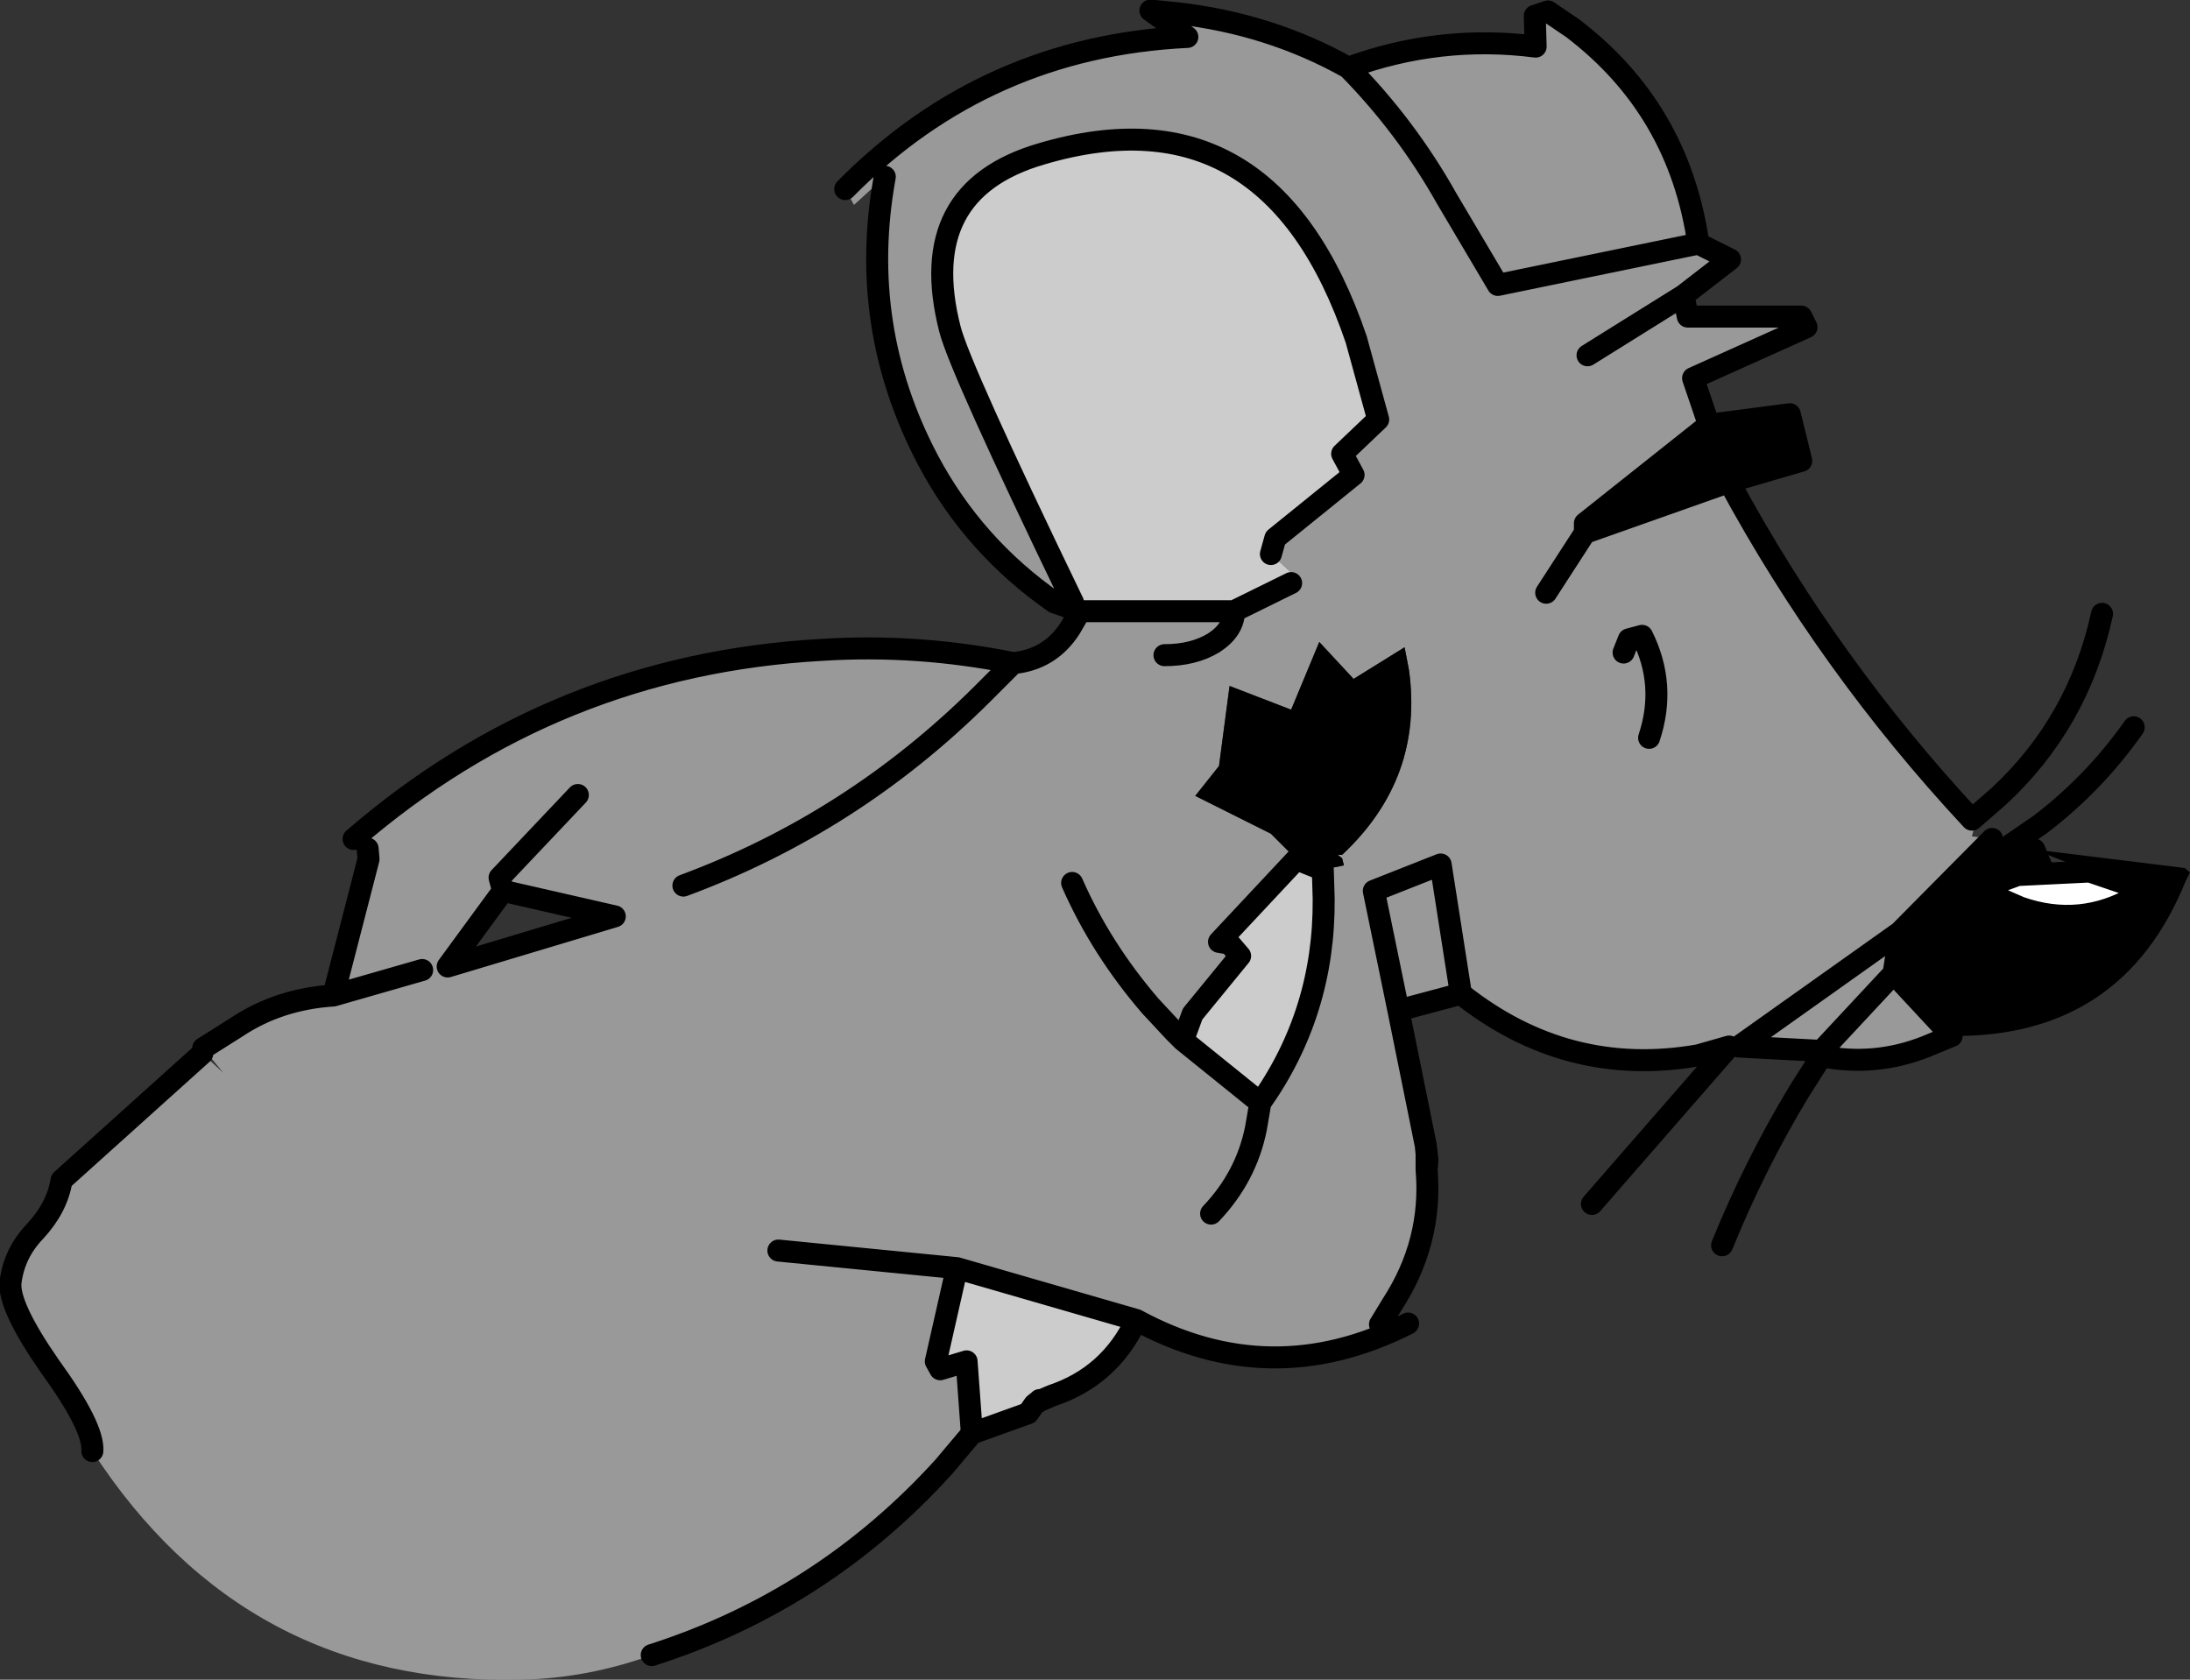 <?xml version="1.0" encoding="UTF-8" standalone="no"?>
<svg xmlns:xlink="http://www.w3.org/1999/xlink" height="95.5px" width="124.5px" xmlns="http://www.w3.org/2000/svg">
  <rect width="100%" height="100%" fill="#333333" stroke="none"/>
  <g transform="matrix(1.0, 0.0, 0.0, 1.0, 5.2, 27.35)">
    <path d="M67.05 4.15 L67.3 3.25 71.75 -0.35 71.1 -1.55 73.15 -3.5 71.9 -8.05 Q67.0 -22.45 54.0 -18.6 46.8 -16.5 48.8 -8.65 49.35 -6.45 55.8 6.9 L54.75 6.9 Q50.15 3.7 47.55 -1.2 43.55 -8.8 45.1 -17.3 L43.35 -15.7 42.85 -16.6 Q50.85 -24.7 62.3 -25.25 L60.2 -26.75 61.7 -26.6 Q67.0 -26.0 71.45 -23.5 76.65 -25.4 82.1 -24.7 L82.05 -26.45 82.8 -26.7 84.2 -25.75 Q90.25 -21.15 91.35 -13.5 L93.15 -12.6 90.5 -10.55 90.75 -9.35 97.2 -9.35 97.5 -8.75 91.05 -5.85 91.95 -3.2 84.9 2.4 84.9 2.95 93.1 0.05 Q98.75 10.5 106.9 19.25 L107.25 18.95 106.9 20.2 108.05 20.35 102.8 25.65 102.45 28.0 105.75 31.55 104.3 32.15 Q101.4 33.3 98.35 32.7 L98.35 32.4 93.65 32.15 93.1 32.15 91.35 32.65 Q83.9 33.95 77.85 29.15 L74.3 30.1 75.85 37.75 75.9 38.25 75.9 39.15 Q76.25 43.25 73.95 46.8 L73.25 47.95 74.85 47.9 Q67.05 51.85 59.4 47.7 L49.2 44.75 48.0 50.05 48.25 50.5 49.75 50.05 50.05 54.15 48.45 56.05 Q41.55 63.65 31.85 66.75 28.25 68.05 24.5 68.15 8.75 68.55 0.05 55.15 0.15 53.8 -2.35 50.35 -4.75 46.9 -4.6 45.55 -4.4 43.9 -3.2 42.65 -1.95 41.3 -1.7 39.75 L6.3 32.55 7.5 33.65 6.35 32.25 8.25 31.05 Q10.65 29.45 13.75 29.25 L15.75 21.5 15.7 20.9 14.9 20.35 Q26.35 10.45 41.5 9.6 46.95 9.25 52.4 10.35 54.5 10.15 55.65 8.35 L56.2 7.4 64.95 7.4 68.2 5.8 68.2 5.2 67.05 4.15 M61.0 9.9 Q62.65 9.9 63.8 9.2 64.95 8.45 64.95 7.4 64.95 8.45 63.8 9.2 62.65 9.9 61.0 9.9 M90.5 -10.55 L85.05 -7.15 90.5 -10.55 M91.35 -13.5 L79.95 -11.15 77.05 -16.05 Q74.75 -20.15 71.45 -23.5 74.75 -20.15 77.05 -16.05 L79.95 -11.15 91.35 -13.5 M88.55 14.6 Q89.55 11.6 88.15 8.8 L87.4 9.0 87.1 9.75 87.4 9.0 88.15 8.8 Q89.55 11.6 88.55 14.6 M82.7 6.35 L84.9 2.95 82.7 6.35 M102.45 28.0 L98.35 32.4 102.45 28.0 M102.8 25.65 L93.65 32.15 102.8 25.65 M70.0 22.1 L71.2 21.85 71.1 21.45 70.85 21.25 71.1 21.25 Q75.75 16.9 74.9 10.75 L74.65 9.45 71.75 11.25 69.8 9.15 68.2 13.0 64.7 11.65 64.1 16.2 62.75 17.9 67.05 20.05 68.5 21.5 64.1 26.2 64.7 26.3 65.3 27.0 62.6 30.3 61.55 31.3 62.05 31.8 66.45 35.35 Q70.1 30.2 70.05 23.75 L70.0 22.1 M52.4 10.35 L50.6 12.15 Q43.25 19.45 33.65 23.0 43.25 19.45 50.6 12.15 L52.4 10.35 M74.3 30.1 L72.9 23.3 76.7 21.8 77.85 29.15 76.7 21.8 72.9 23.3 74.3 30.1 M63.65 41.65 Q65.65 39.55 66.2 36.8 L66.45 35.35 66.2 36.8 Q65.65 39.55 63.65 41.65 M55.75 22.85 Q57.4 26.6 60.2 29.85 L61.55 31.3 60.2 29.85 Q57.4 26.6 55.75 22.85 M23.4 23.3 L23.2 22.55 27.65 17.85 23.2 22.55 23.4 23.3 20.25 27.6 29.75 24.75 23.4 23.3 M18.8 27.8 L13.75 29.25 18.8 27.8 M39.05 43.75 L49.2 44.75 39.05 43.75" fill="#999999" fill-rule="evenodd" stroke="none"/>
    <path d="M91.95 -3.2 L96.55 -3.8 97.2 -1.15 93.1 0.05 84.9 2.95 84.9 2.4 91.95 -3.2 M109.15 20.65 L110.8 21.8 109.5 22.4 108.0 22.95 107.7 23.4 109.65 24.25 Q113.1 25.45 116.25 23.6 L116.1 23.05 113.6 22.2 110.45 20.95 119.0 22.0 119.3 22.25 119.05 22.75 Q115.45 31.65 105.75 31.55 L102.45 28.0 102.8 25.65 108.05 20.35 109.15 20.65 M68.5 21.5 L67.05 20.05 62.75 17.9 64.1 16.2 64.7 11.65 68.2 13.0 69.8 9.15 71.75 11.25 74.65 9.45 74.9 10.75 Q75.75 16.9 71.1 21.25 L70.85 21.25 71.1 21.45 71.2 21.85 70.0 22.1 68.5 21.5" fill="#000000" fill-rule="evenodd" stroke="none"/>
    <path d="M113.6 22.2 L116.1 23.05 116.25 23.6 Q113.1 25.45 109.65 24.25 L107.7 23.4 108.0 22.95 109.5 22.4 113.6 22.2" fill="#ffffff" fill-rule="evenodd" stroke="none"/>
    <path d="M54.75 6.9 L55.8 6.9 Q49.35 -6.45 48.8 -8.65 46.8 -16.5 54.0 -18.6 67.0 -22.45 71.9 -8.05 L73.15 -3.5 71.1 -1.55 71.75 -0.35 67.3 3.25 67.05 4.15 68.2 5.2 68.2 5.8 64.95 7.4 56.2 7.4 54.75 6.9 M59.4 47.7 Q57.9 50.9 54.6 52.0 L53.9 52.3 53.9 52.25 53.85 52.3 53.6 52.5 53.25 53.0 50.05 54.15 49.75 50.05 48.25 50.5 48.0 50.05 49.2 44.75 59.4 47.7 M68.5 21.5 L70.0 22.1 70.05 23.75 Q70.1 30.2 66.45 35.35 L62.05 31.8 62.6 30.3 65.3 27.0 64.7 26.3 64.1 26.2 68.5 21.5" fill="#cccccc" fill-rule="evenodd" stroke="none"/>
    <path d="M54.75 6.9 L55.8 6.9 Q49.35 -6.45 48.8 -8.65 46.8 -16.5 54.0 -18.6 67.0 -22.45 71.9 -8.05 L73.15 -3.5 71.1 -1.55 71.75 -0.35 67.3 3.25 67.05 4.15 M68.2 5.8 L64.95 7.4 Q64.95 8.45 63.8 9.2 62.65 9.9 61.0 9.9 M54.75 6.9 Q50.15 3.7 47.55 -1.2 43.55 -8.8 45.1 -17.3 M42.85 -16.6 Q50.85 -24.7 62.3 -25.25 L60.2 -26.75 61.7 -26.6 Q67.0 -26.0 71.45 -23.5 76.65 -25.4 82.1 -24.7 L82.05 -26.45 82.8 -26.7 84.2 -25.75 Q90.25 -21.15 91.35 -13.5 L93.15 -12.6 90.5 -10.55 90.75 -9.35 97.2 -9.35 97.5 -8.75 91.05 -5.85 91.95 -3.2 96.55 -3.8 97.2 -1.15 93.1 0.05 Q98.75 10.5 106.9 19.25 L107.25 18.95 108.4 17.95 Q112.95 13.75 114.3 7.55 M71.45 -23.5 Q74.75 -20.15 77.05 -16.05 L79.95 -11.15 91.35 -13.5 M85.05 -7.15 L90.5 -10.55 M116.1 14.0 Q113.85 17.2 110.75 19.55 L109.15 20.65 M110.8 21.8 L110.45 20.95 M105.75 31.55 L104.3 32.15 Q101.4 33.3 98.35 32.7 L97.05 34.75 Q94.55 38.9 92.7 43.45 M113.6 22.2 L116.1 23.05 116.25 23.6 Q113.1 25.45 109.65 24.25 L107.7 23.4 108.0 22.95 109.5 22.4 110.8 21.8 M108.05 20.35 L102.8 25.65 102.45 28.0 105.75 31.55 M109.5 22.4 L113.6 22.2 M91.95 -3.2 L84.9 2.4 84.9 2.95 93.1 0.05 M84.9 2.95 L82.7 6.35 M87.1 9.75 L87.4 9.0 88.15 8.8 Q89.55 11.6 88.55 14.6 M93.65 32.15 L98.35 32.4 102.45 28.0 M98.35 32.4 L98.35 32.7 M85.3 41.1 L93.1 32.15 91.35 32.65 Q83.9 33.95 77.85 29.15 L74.3 30.1 75.85 37.75 75.9 38.15 75.95 38.6 75.9 39.15 Q76.25 43.25 73.95 46.8 L73.25 47.95 M74.85 47.9 Q67.05 51.85 59.4 47.7 57.9 50.9 54.6 52.0 L53.9 52.3 53.6 52.5 53.25 53.0 50.05 54.15 48.45 56.05 Q41.55 63.65 31.85 66.75 M0.05 55.15 Q0.15 53.8 -2.35 50.35 -4.75 46.9 -4.6 45.55 -4.4 43.9 -3.2 42.65 -1.95 41.3 -1.7 39.75 L6.3 32.55 M6.35 32.25 L8.25 31.05 Q10.65 29.45 13.75 29.25 L15.75 21.5 15.7 20.9 M14.9 20.35 Q26.35 10.45 41.5 9.6 46.95 9.25 52.4 10.35 54.5 10.15 55.65 8.35 L56.2 7.4 54.75 6.9 M93.65 32.15 L102.8 25.65 M68.5 21.5 L70.0 22.1 70.05 23.75 Q70.1 30.2 66.45 35.35 L66.2 36.8 Q65.65 39.55 63.65 41.65 M77.85 29.15 L76.7 21.8 72.9 23.3 74.3 30.1 M33.65 23.0 Q43.25 19.45 50.6 12.15 L52.4 10.35 M59.4 47.7 L49.2 44.75 48.0 50.05 48.25 50.5 49.75 50.05 50.05 54.15 M62.6 30.3 L62.05 31.8 66.45 35.35 M62.05 31.8 L61.55 31.3 60.2 29.85 Q57.4 26.6 55.75 22.85 M62.6 30.3 L65.3 27.0 64.7 26.3 64.1 26.2 68.5 21.5 M75.95 38.6 L75.9 38.25 75.9 39.15 M75.85 37.75 L75.9 38.25 75.9 38.15 M64.95 7.4 L56.2 7.4 M27.65 17.85 L23.2 22.55 23.4 23.3 29.75 24.75 20.25 27.6 23.4 23.3 M13.75 29.25 L18.8 27.8 M53.85 52.3 L53.6 52.5 M53.9 52.3 L53.9 52.25 53.85 52.3 53.9 52.3 M49.2 44.75 L39.05 43.75" fill="none" stroke="#000000" stroke-linecap="round" stroke-linejoin="round" stroke-width="1.25"/>
    <path d="M109.15 20.65 L110.8 21.8" fill="none" stroke="#000000" stroke-linecap="round" stroke-linejoin="round" stroke-width="1.25"/>
  </g>
</svg>
